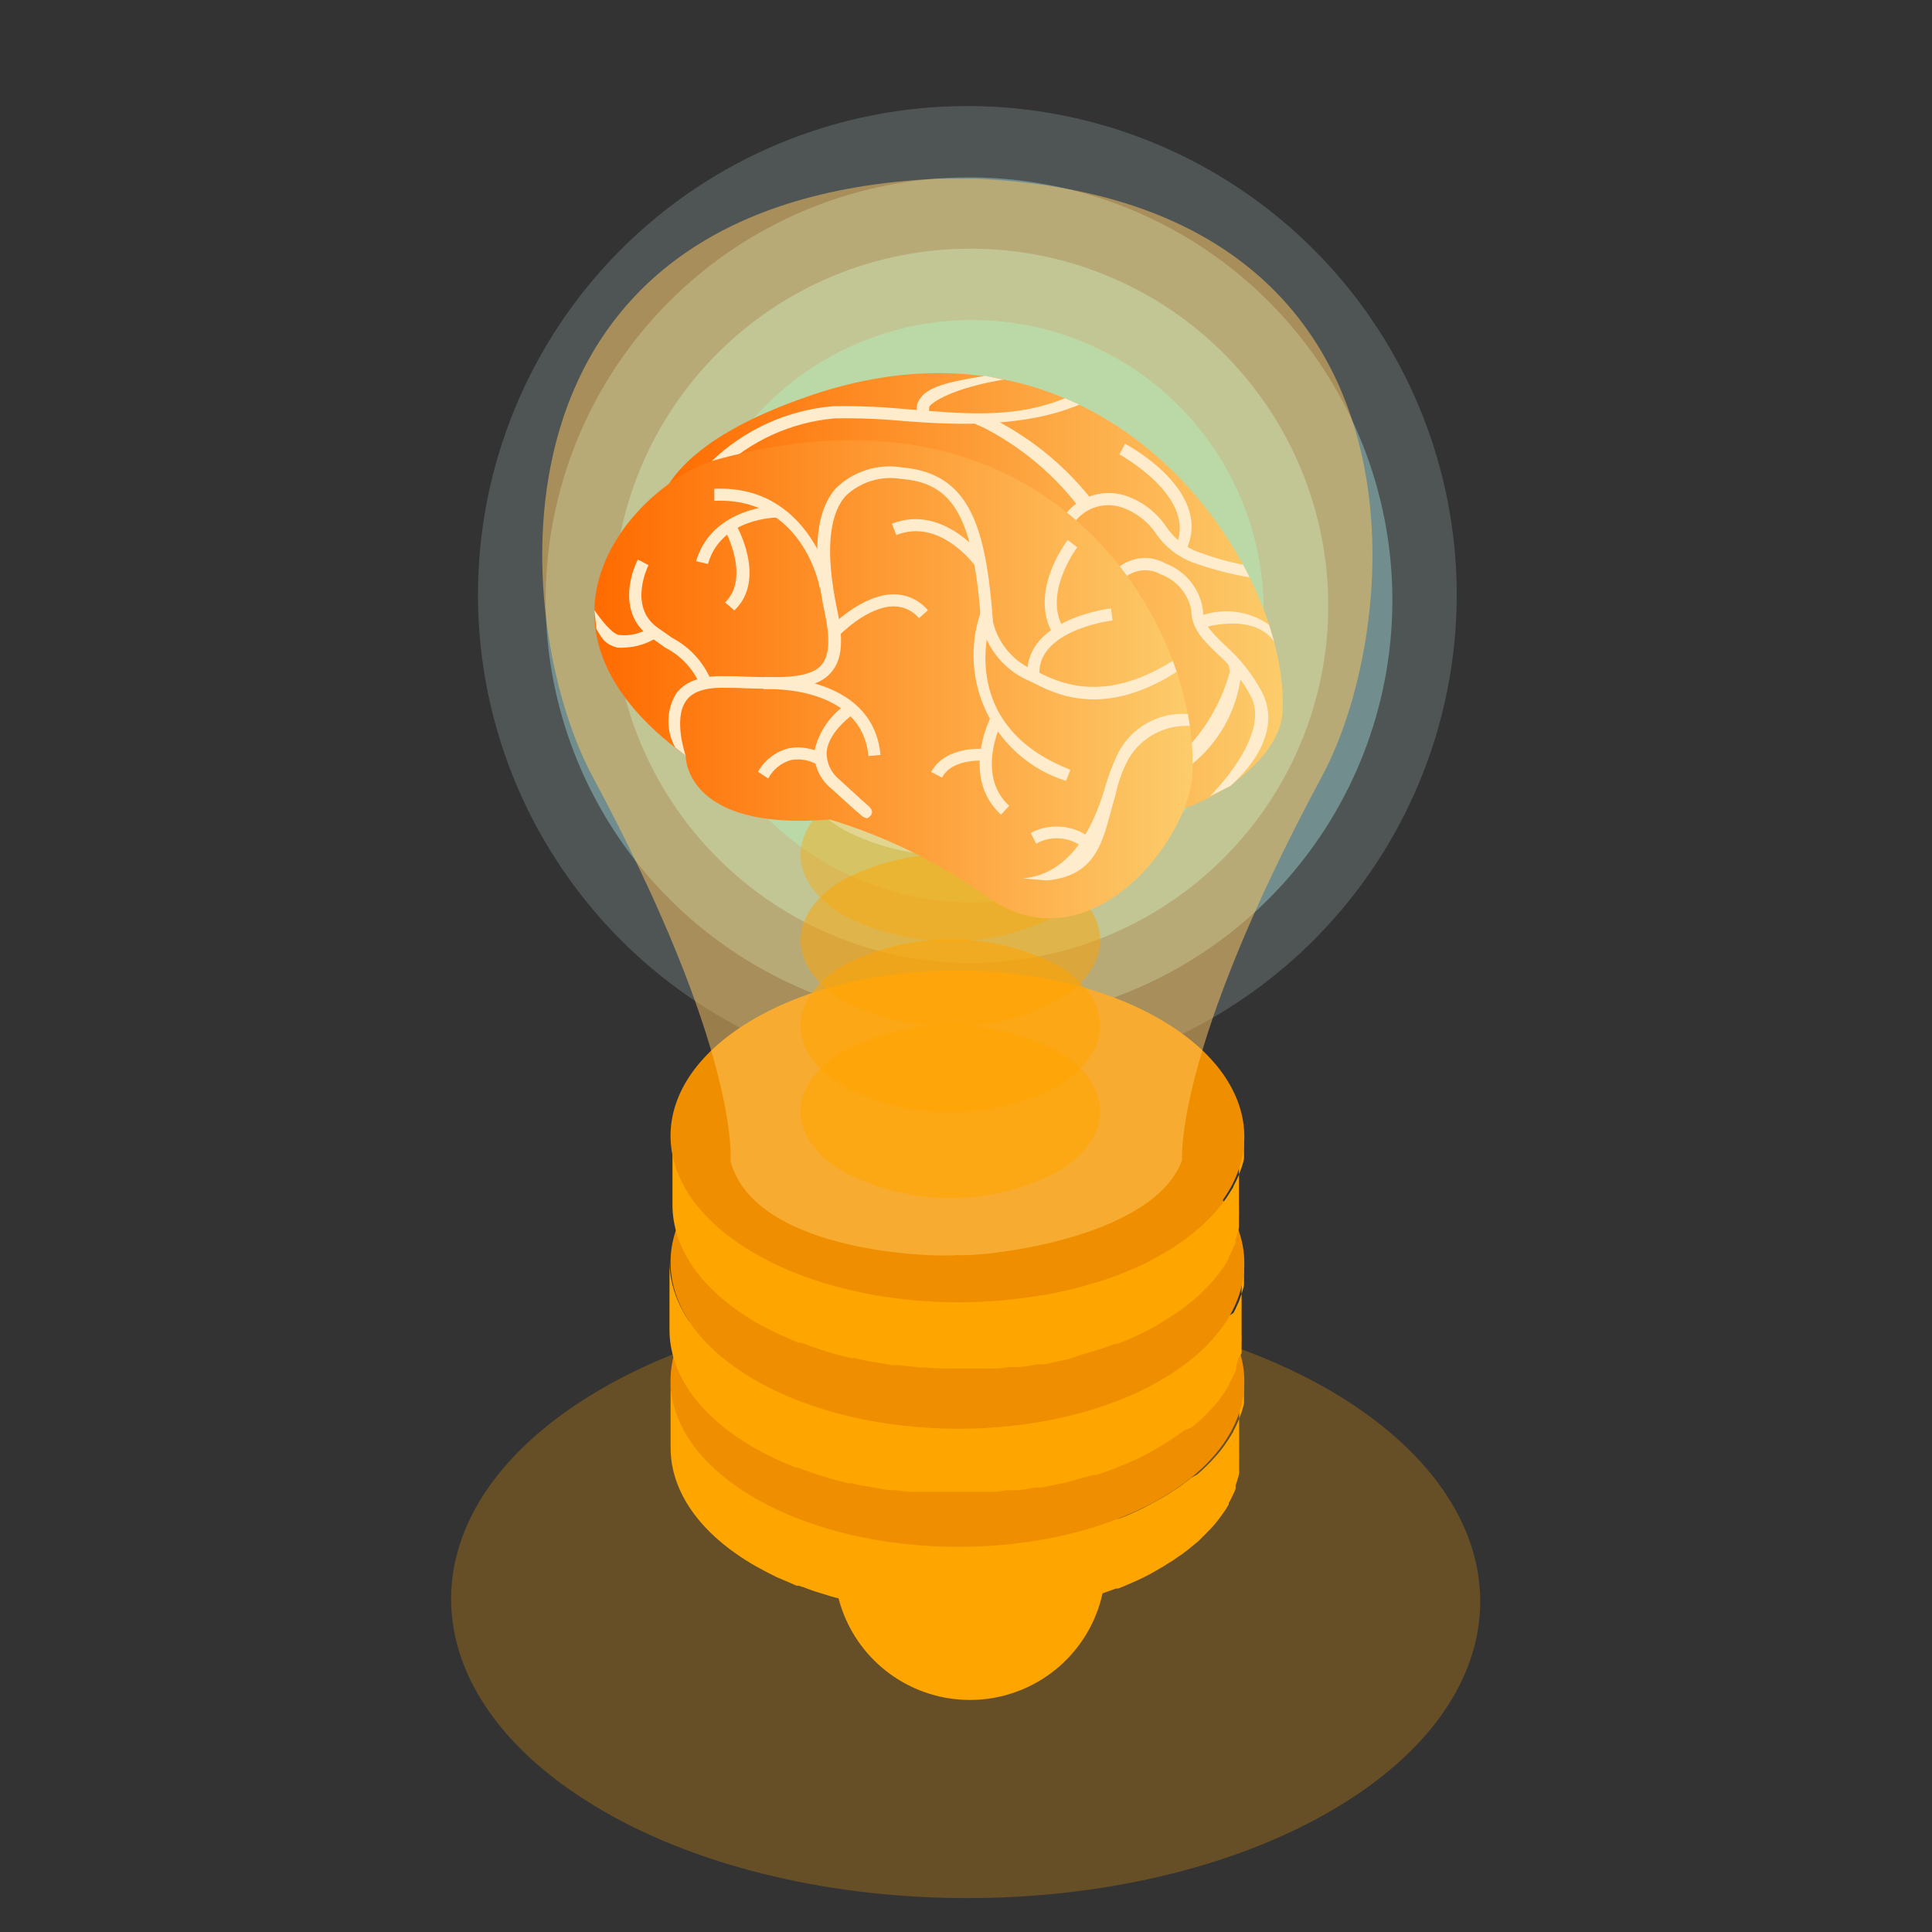 <svg width="591" height="591" viewBox="0 0 591 591" fill="none" xmlns="http://www.w3.org/2000/svg">
<rect x="0" y="0" width="591" height="591" fill="#333333" stroke="none"/>
<g style="mix-blend-mode:overlay">
<path opacity="0.17" d="M146.214 181.959C146.214 211.532 154.995 240.442 171.446 265.031C187.898 289.62 211.281 308.783 238.638 320.098C265.995 331.413 296.097 334.371 325.137 328.597C354.177 322.823 380.851 308.578 401.784 287.662C422.718 266.746 436.97 240.1 442.74 211.093C448.51 182.086 445.537 152.022 434.198 124.702C422.859 97.383 403.663 74.036 379.038 57.614C354.413 41.191 325.465 32.432 295.855 32.443C276.199 32.443 256.736 36.311 238.577 43.826C220.418 51.34 203.919 62.354 190.023 76.239C176.126 90.123 165.105 106.606 157.588 124.746C150.071 142.886 146.206 162.327 146.214 181.959Z" fill="#DCFEFF"/>
<path opacity="0.33" d="M166.917 183.607C166.917 209.199 174.518 234.217 188.759 255.493C202.999 276.769 223.239 293.348 246.916 303.131C270.594 312.915 296.645 315.463 321.773 310.453C346.901 305.444 369.977 293.102 388.079 274.99C406.182 256.877 418.499 233.808 423.47 208.702C428.441 183.596 425.844 157.581 416.007 133.95C406.17 110.318 389.536 90.132 368.208 75.947C346.881 61.761 321.82 54.213 296.196 54.258C261.884 54.303 228.993 67.953 204.752 92.207C180.51 116.461 166.902 149.336 166.917 183.607Z" fill="#B8FEFF"/>
<path opacity="0.5" d="M187.564 185.31C187.564 206.922 193.983 228.05 206.008 246.018C218.034 263.985 235.126 277.987 255.121 286.25C275.116 294.513 297.116 296.666 318.337 292.437C339.558 288.209 359.046 277.788 374.335 262.493C389.624 247.199 400.027 227.718 404.228 206.517C408.429 185.315 406.239 163.345 397.934 143.387C389.63 123.43 375.585 106.381 357.576 94.398C339.568 82.415 318.405 76.037 296.766 76.07C282.411 76.07 268.197 78.897 254.936 84.389C241.676 89.881 229.63 97.93 219.488 108.076C209.345 118.222 201.305 130.266 195.827 143.519C190.349 156.771 187.541 170.972 187.564 185.31Z" fill="#95FDFF"/>
<path opacity="0.67" d="M208.209 186.731C208.164 204.362 213.359 221.61 223.136 236.29C232.913 250.971 246.833 262.423 263.131 269.196C279.429 275.969 297.374 277.759 314.691 274.338C332.009 270.918 347.921 262.441 360.411 249.982C372.902 237.523 381.409 221.641 384.856 204.349C388.303 187.057 386.534 169.132 379.773 152.845C373.012 136.558 361.564 122.641 346.878 112.857C332.193 103.073 314.93 97.862 297.277 97.885C273.675 97.885 251.037 107.242 234.337 123.9C217.637 140.559 208.239 163.157 208.209 186.731Z" fill="#71FCFE"/>
<path opacity="0.83" d="M228.856 188.605C228.844 202.254 232.889 215.6 240.476 226.952C248.064 238.304 258.854 247.152 271.48 252.375C284.106 257.599 297.999 258.963 311.402 256.294C324.804 253.626 337.112 247.045 346.767 237.386C356.423 227.726 362.991 215.422 365.641 202.032C368.29 188.642 366.902 174.767 361.651 162.165C356.401 149.564 347.524 138.802 336.146 131.242C324.767 123.682 311.398 119.665 297.732 119.698C288.678 119.698 279.712 121.482 271.348 124.946C262.984 128.41 255.386 133.488 248.989 139.888C242.592 146.288 237.521 153.885 234.066 162.244C230.611 170.604 228.841 179.561 228.856 188.605Z" fill="#4EFCFE"/>
<path d="M249.558 190.253C249.592 199.907 252.492 209.333 257.891 217.34C263.29 225.347 270.946 231.575 279.889 235.235C288.833 238.896 298.662 239.824 308.134 237.904C317.606 235.983 326.295 231.3 333.102 224.446C339.908 217.592 344.527 208.876 346.372 199.4C348.218 189.924 347.208 180.114 343.47 171.212C339.732 162.309 333.435 154.714 325.374 149.387C317.314 144.06 307.853 141.241 298.187 141.286C291.768 141.285 285.411 142.555 279.485 145.021C273.559 147.486 268.181 151.099 263.66 155.652C259.139 160.204 255.565 165.605 253.145 171.544C250.725 177.483 249.506 183.841 249.558 190.253Z" fill="#2AFBFE"/>
</g>
<path d="M406.394 425.072C467.834 460.663 468.448 518.345 407.162 553.937C345.877 589.528 245.884 589.528 184.445 553.937C123.006 518.345 122.315 460.816 183.6 425.072C244.886 389.327 344.648 389.634 406.394 425.072Z" fill="#FFA500" fill-opacity="0.25"/>
<path d="M338.229 478.49C338.24 486.694 335.814 494.718 331.259 501.545C326.703 508.372 320.223 513.696 312.637 516.843C305.052 519.99 296.702 520.82 288.644 519.226C280.586 517.632 273.183 513.687 267.37 507.89C261.558 502.093 257.598 494.704 255.991 486.658C254.385 478.612 255.204 470.271 258.345 462.691C261.485 455.11 266.807 448.63 273.636 444.071C280.465 439.512 288.495 437.078 296.709 437.078C307.711 437.078 318.263 441.439 326.048 449.204C333.832 456.969 338.213 467.502 338.229 478.49Z" fill="#FFA500"/>
<path d="M380.544 424.239C380.571 424.674 380.571 425.111 380.544 425.546V426.739V427.989C380.544 428.386 380.544 428.784 380.544 429.182C380.476 429.604 380.381 430.021 380.259 430.431L379.918 431.624C379.791 432.049 379.639 432.467 379.463 432.874C379.201 433.711 378.878 434.527 378.496 435.317L377.984 436.453L377.302 437.759C377.302 438.1 376.903 438.441 376.733 438.839L375.766 440.373L375.14 441.281C374.756 441.891 374.338 442.479 373.889 443.042L373.377 443.724C372.638 444.633 371.898 445.485 371.045 446.394L370.42 447.076C369.794 447.757 369.111 448.382 368.429 449.064L367.519 449.916L366.211 451.052L364.448 452.018L363.083 453.097L361.774 454.063L360.296 455.142L358.874 456.051L357.338 457.074L355.234 458.323C353.357 459.403 351.366 460.425 349.546 461.391L347.897 462.186C346.077 463.057 344.181 463.853 342.209 464.572H341.47C339.422 465.367 337.318 466.106 335.156 466.788L330.72 468.037L327.194 468.946C325.601 469.325 324.009 469.666 322.416 469.969C321.222 469.969 320.027 470.537 318.833 470.707H317.354L311.212 471.616H309.505C307.117 471.616 304.728 472.071 302.282 472.241H301.088H296.139H291.419H287.381H282.944L278.849 471.9L274.527 471.389L270.545 470.821L265.995 470.026L261.047 469.06H259.966L253.312 467.242L251.549 466.674L245.861 464.856L244.439 464.288L239.718 462.3L237.443 461.334C235.282 460.255 233.121 459.176 231.016 457.983C213.953 447.985 205.138 434.919 205.138 421.854V442.872C205.138 455.938 213.726 469.06 231.016 479.001C233.102 480.175 235.263 481.311 237.5 482.409L239.661 483.318L243.7 485.079H244.382L245.918 485.591C247.681 486.272 249.444 486.897 251.264 487.408L253.084 487.977L254.335 488.374L259.739 489.794H260.876L263.493 490.419L265.654 490.76C267.246 491.101 268.782 491.385 270.375 491.612L272.195 491.896H274.242C275.721 492.123 277.2 492.294 278.678 492.407H280.726H282.66H287.21H289.371H298.358H300.803H301.884C303.875 492.407 305.922 492.407 307.572 491.953H308.709H310.529C312.577 491.953 314.624 491.442 316.615 491.101H318.037H318.776L321.677 490.476C323.269 490.135 324.862 489.851 326.454 489.454L329.924 488.545L334.417 487.238L336.01 487.806C337.83 487.238 339.593 486.613 341.356 485.931H342.095C344.029 485.136 345.906 484.341 347.783 483.489L349.375 482.75C351.322 481.804 353.221 480.762 355.063 479.626C355.442 479.452 355.804 479.242 356.144 479.001L357.111 478.376L358.703 477.41L360.068 476.445L361.604 475.422L362.855 474.457C363.354 474.109 363.829 473.73 364.277 473.32L365.471 472.355L366.78 471.275C366.916 471.074 367.09 470.901 367.291 470.764L367.69 470.31C368.372 469.685 369.055 469.003 369.68 468.321L370.306 467.697C371.113 466.849 371.873 465.958 372.581 465.027C372.733 464.786 372.904 464.558 373.093 464.345L374.287 462.698L374.913 461.789L375.88 460.198C375.869 460.066 375.869 459.933 375.88 459.8L376.221 459.176L376.903 457.812L377.415 456.733C377.629 456.289 377.819 455.834 377.984 455.369V454.801V454.29C378.161 453.864 378.313 453.428 378.439 452.984L378.78 451.847C378.902 451.418 378.997 450.982 379.065 450.541V449.859C379.065 449.859 379.065 449.575 379.065 449.405V448.098V446.905C379.094 446.47 379.094 446.034 379.065 445.599C379.091 445.353 379.091 445.106 379.065 444.86C379.065 444.86 379.065 444.349 379.065 444.065C379.065 437.078 379.065 430.034 379.065 423.046C379.584 423.41 380.078 423.809 380.544 424.239Z" fill="#FFA500"/>
<path d="M354.722 386.521C389.132 406.346 389.303 438.499 355.12 458.324C320.938 478.15 265.427 478.15 231.017 458.324C196.606 438.499 196.493 406.346 230.618 386.521C264.744 366.695 320.369 366.695 354.722 386.521Z" fill="#EF8F00"/>
<path d="M380.544 388.11C380.571 388.546 380.571 388.982 380.544 389.417V390.553V391.86C380.544 392.257 380.544 392.655 380.544 393.053C380.476 393.475 380.381 393.892 380.26 394.302L379.918 395.439C379.792 395.883 379.64 396.319 379.463 396.745C379.356 397.132 379.223 397.512 379.065 397.881C378.9 398.327 378.71 398.763 378.496 399.188L377.985 400.324L377.302 401.631L375.823 402.596L374.856 404.187L374.231 405.096C373.833 405.664 373.434 406.289 372.979 406.857L372.468 407.538C371.728 408.447 370.989 409.299 370.136 410.208L369.51 410.89L367.519 412.878L366.609 413.73L365.301 414.866L364.107 415.832L362.742 416.911L361.434 417.877L359.955 418.9C359.504 419.254 359.028 419.576 358.533 419.865L356.997 420.888L354.893 422.138C353.016 423.217 351.025 424.24 349.205 425.205L347.556 426.001C345.736 426.872 343.84 427.667 341.868 428.386H341.129C339.081 429.182 336.977 429.92 334.816 430.545L330.379 431.852L326.853 432.817L322.075 433.783L318.492 434.522H317.013L310.871 435.43H309.164C306.776 435.43 304.387 435.885 301.941 436.055H300.747H295.799H291.078H287.04H282.603L278.508 435.715L274.186 435.203L270.204 434.635L265.654 433.84L260.706 432.874H259.625C257.407 432.363 255.132 431.738 252.971 431.113L251.208 430.545L245.52 428.727L244.098 428.159L239.378 426.171L237.102 425.205C234.941 424.183 232.78 423.047 230.675 421.854C213.613 411.856 204.797 398.79 204.797 385.725V406.743C204.797 419.809 213.385 432.931 230.675 442.872C232.78 444.065 234.941 445.201 237.159 446.224L239.321 447.189L243.359 448.951H244.041L245.577 449.519C247.34 450.2 249.103 450.768 250.923 451.336L252.743 451.904L253.995 452.302L259.398 453.722H260.535L263.152 454.347L265.313 454.688L270.034 455.54L271.854 455.824H273.901C275.38 456.051 276.859 456.222 278.338 456.335H280.385H282.319H286.869H289.03H298.017H300.462H301.884C303.875 456.335 305.923 456.335 307.572 455.881H308.709H310.53C312.577 455.881 314.625 455.313 316.615 455.029H318.037H318.777L321.677 454.404L326.455 453.381L329.924 452.416L334.417 451.166H335.384C337.204 450.598 338.968 449.973 340.731 449.291L341.47 448.951C343.404 448.231 345.3 447.436 347.158 446.565L348.75 445.826C350.697 444.88 352.595 443.837 354.438 442.702C354.817 442.527 355.178 442.318 355.518 442.077L356.485 441.452L358.078 440.486L359.443 439.521C359.977 439.194 360.49 438.833 360.979 438.441L362.23 437.532L364.448 436.68L365.642 435.715L366.951 434.578L367.462 434.181C367.564 434.004 367.699 433.85 367.861 433.726C368.543 433.045 369.226 432.42 369.851 431.738L370.477 431.056C371.283 430.228 372.043 429.356 372.752 428.443C372.904 428.203 373.075 427.975 373.264 427.762L374.458 426.114L375.084 425.148L376.051 423.558C376.062 423.426 376.062 423.293 376.051 423.16L376.392 422.592L377.075 421.229L377.586 420.149C377.8 419.705 377.99 419.25 378.155 418.786V418.218V417.707C378.332 417.28 378.484 416.844 378.61 416.4L378.951 415.264C379.267 414.85 379.552 414.413 379.805 413.958V413.276C379.805 413.276 379.805 412.935 379.805 412.821V411.515V410.322C379.833 409.887 379.833 409.45 379.805 409.015C379.833 408.751 379.833 408.484 379.805 408.22C379.805 408.22 379.805 407.709 379.805 407.482C379.805 400.438 379.805 393.45 379.805 386.406C380.086 386.959 380.333 387.528 380.544 388.11Z" fill="#FFA500"/>
<path d="M354.722 350.391C389.132 370.216 389.303 402.369 355.12 422.194C320.938 442.02 265.427 442.02 231.017 422.194C196.606 402.369 196.493 370.216 230.618 350.391C264.744 330.565 320.369 330.565 354.722 350.391Z" fill="#EF8F00"/>
<path d="M380.544 349.368C380.574 349.803 380.574 350.239 380.544 350.674V351.867V353.174V354.31C380.477 354.751 380.382 355.187 380.26 355.616L379.918 356.753C379.791 357.178 379.639 357.595 379.463 358.002C379.365 358.392 379.232 358.772 379.065 359.138C378.9 359.603 378.71 360.058 378.497 360.502L377.985 361.581L377.302 362.888C377.302 363.285 376.904 363.626 376.733 363.967L375.767 365.501L375.141 366.466L373.89 368.171L373.378 368.852C372.647 369.782 371.869 370.673 371.046 371.522L370.42 372.204C369.795 372.886 369.112 373.51 368.429 374.192L367.519 375.044L366.211 376.18L365.017 377.203L363.652 378.225L362.344 379.248L360.865 380.27L359.443 381.236L357.907 382.202L355.803 383.452C353.926 384.588 351.935 385.61 350.115 386.576L348.466 387.315C346.646 388.148 344.75 388.943 342.778 389.7L342.039 390.041C339.991 390.837 337.887 391.518 335.726 392.2L331.289 393.45L327.763 394.415L322.985 395.438L319.402 396.176H317.924C315.876 396.517 313.828 396.801 311.781 397.028H310.075C307.686 397.028 305.297 397.483 302.851 397.597H301.657C300.008 397.597 298.358 397.597 296.709 397.597H291.988H287.95H283.514L279.418 397.256C277.94 397.256 276.518 396.972 275.096 396.744L271.115 396.233L266.564 395.438C264.915 395.097 263.209 394.813 261.616 394.415H260.536C258.317 393.847 256.042 393.279 253.881 392.598L252.118 392.086L246.43 390.212L245.008 389.7C243.416 389.076 241.823 388.394 240.288 387.655C239.51 387.382 238.75 387.059 238.013 386.69C235.851 385.667 233.69 384.531 231.586 383.338C214.523 373.397 205.707 360.275 205.707 347.209V368.511C205.707 381.634 214.295 394.699 231.586 404.697C233.69 405.89 235.851 406.97 238.07 408.049L240.231 408.958C241.539 409.583 242.904 410.208 244.269 410.719H244.952L246.487 411.23C248.25 411.912 250.014 412.537 251.834 413.105L253.654 413.673L254.905 414.07L260.308 415.434H261.446L264.062 416.059L266.223 416.456L270.944 417.252L272.764 417.592H274.811L279.248 418.047L281.295 418.331H283.229L287.779 418.615H289.94C290.566 418.615 291.135 418.615 291.704 418.615H298.927H301.373H302.681C304.671 418.615 306.719 418.615 308.368 418.161H309.506H311.326C313.373 418.161 315.421 417.649 317.412 417.308H318.834H319.573L322.474 416.684L327.251 415.661L330.323 414.525L334.816 413.218L335.783 412.934C337.603 412.366 339.366 411.741 341.129 411.06H341.868C343.802 410.321 345.679 409.469 347.556 408.674L349.148 407.879C351.196 406.913 353.187 405.89 354.836 404.811L355.917 404.129L356.884 403.561L358.476 402.539L359.841 401.63L361.377 400.55L362.628 399.585L364.05 398.505L365.244 397.483L366.553 396.404C366.695 396.223 366.868 396.069 367.064 395.949L367.463 395.495C368.145 394.87 368.828 394.188 369.453 393.506C369.676 393.313 369.885 393.104 370.079 392.882C370.886 392.034 371.646 391.143 372.354 390.212C372.493 389.979 372.665 389.769 372.866 389.587L374.06 387.883L374.686 386.974L375.823 384.985V384.588L376.165 383.963L376.847 382.6L377.359 381.52C377.573 381.076 377.763 380.621 377.928 380.157C377.937 379.968 377.937 379.778 377.928 379.589V379.078C378.114 378.655 378.266 378.218 378.383 377.771L378.724 376.635C378.852 376.207 378.947 375.77 379.008 375.328V374.647C379.008 374.647 379.008 374.647 379.008 374.192V372.886V371.749C379.037 371.295 379.037 370.84 379.008 370.386C379.037 370.141 379.037 369.893 379.008 369.648C379.008 369.364 379.008 369.136 379.008 368.852C379.008 361.865 379.008 354.821 379.008 347.834C379.56 348.304 380.073 348.817 380.544 349.368Z" fill="#FFA500"/>
<path d="M354.722 311.706C389.132 331.532 389.303 363.684 355.12 383.51C320.938 403.335 265.427 403.335 231.017 383.51C196.606 363.684 196.493 331.475 230.618 311.706C264.744 291.938 320.369 291.881 354.722 311.706Z" fill="#EF8F00"/>
<path opacity="0.5" d="M298.529 54.655H287.154C144.281 61.074 156.339 190.991 181.194 237.402C226.695 322.044 223.453 355.106 223.453 355.106C230.96 383.509 286.869 384.702 292.841 383.907C298.529 384.702 352.448 379.59 361.605 354.936C361.605 354.936 358.875 322.044 404.432 237.402C429.401 191.162 441.459 61.074 298.529 54.655Z" fill="#FFC863"/>
<path opacity="0.6" d="M258.374 321.25C240.344 331.702 240.458 348.346 258.374 358.685C268.39 363.81 279.483 366.482 290.737 366.482C301.991 366.482 313.083 363.81 323.099 358.685C340.958 348.346 341.072 331.588 323.099 321.25C313.075 316.152 301.986 313.494 290.737 313.494C279.488 313.494 268.398 316.152 258.374 321.25Z" fill="#FFA500"/>
<g opacity="0.83">
<path opacity="0.67" d="M258.374 295.06C240.344 305.513 240.458 322.214 258.374 332.496C268.39 337.62 279.483 340.293 290.737 340.293C301.991 340.293 313.083 337.62 323.099 332.496C340.958 322.214 341.072 305.399 323.099 295.06C313.075 289.962 301.986 287.305 290.737 287.305C279.488 287.305 268.398 289.962 258.374 295.06Z" fill="#FFA500"/>
</g>
<g opacity="0.67">
<path opacity="0.73" d="M258.374 268.873C240.344 279.326 240.458 296.027 258.374 306.309C268.39 311.434 279.483 314.106 290.737 314.106C301.991 314.106 313.083 311.434 323.099 306.309C340.958 296.027 341.072 279.212 323.099 268.873C313.067 263.802 301.981 261.159 290.737 261.159C279.493 261.159 268.406 263.802 258.374 268.873Z" fill="#FFA500"/>
</g>
<g opacity="0.5">
<path opacity="0.8" d="M258.374 242.743C240.344 253.138 240.458 269.84 258.374 280.178C268.398 285.276 279.488 287.934 290.737 287.934C301.986 287.934 313.075 285.276 323.099 280.178C340.958 269.84 341.072 253.025 323.099 242.743C313.075 237.645 301.986 234.987 290.737 234.987C279.488 234.987 268.398 237.645 258.374 242.743Z" fill="#FFA500"/>
</g>
<g opacity="0.33">
<path opacity="0.87" d="M258.374 216.555C240.344 226.951 240.458 243.652 258.374 253.991C268.394 259.102 279.485 261.767 290.737 261.767C301.988 261.767 313.079 259.102 323.099 253.991C340.958 243.652 341.072 226.894 323.099 216.555C313.075 211.457 301.986 208.8 290.737 208.8C279.488 208.8 268.398 211.457 258.374 216.555Z" fill="white"/>
</g>
<g opacity="0.17">
<path opacity="0.93" d="M258.374 190.366C240.344 200.761 240.458 217.463 258.374 227.801C268.39 232.926 279.483 235.599 290.737 235.599C301.991 235.599 313.083 232.926 323.099 227.801C340.958 217.463 341.072 200.705 323.099 190.366C313.075 185.268 301.986 182.61 290.737 182.61C279.488 182.61 268.398 185.268 258.374 190.366Z" fill="white"/>
</g>
<path d="M392.317 218.031C394.933 174.403 340.219 88.569 246.544 121.46C192.91 140.206 180.397 170.427 237.33 212.009C237.33 212.009 236.704 235.243 281.409 231.608C281.409 231.608 310.245 230.358 329.697 245.071C350.229 260.579 391.123 237.856 392.317 218.031Z" fill="url(#paint0_linear_1096_9910)"/>
<path d="M220.096 143.955C229.639 134.809 242.015 129.179 255.188 127.993C262.403 127.845 269.62 128.13 276.801 128.845C293.409 130.095 313.6 130.719 330.151 123.789L325.772 121.801C310.017 128.39 293.295 126.402 277.086 125.152C269.752 124.444 262.385 124.141 255.018 124.243C240.903 125.398 227.631 131.423 217.479 141.285L220.096 143.955Z" fill="#FFECCD"/>
<path d="M281.124 126.913L284.253 126.402C284.182 125.741 284.182 125.074 284.253 124.413C284.992 123.164 291.192 118.733 307.003 116.12L301.315 114.983C287.495 117.142 282.603 119.017 280.783 123.107C280.51 123.718 280.398 124.388 280.458 125.054C280.518 125.72 280.747 126.36 281.124 126.913Z" fill="#FFECCD"/>
<path d="M329.526 154.465L333.166 151.852C324.903 141.659 314.52 133.383 302.737 127.595L300.121 126.459L295.457 128.39L301.145 130.947C312.184 136.662 321.864 144.683 329.526 154.465Z" fill="#FFECCD"/>
<path d="M382.25 176.62L380.259 172.757C375.21 171.766 370.26 170.321 365.471 168.439C361.877 166.857 358.816 164.274 356.656 160.998C353.56 156.446 349.008 153.081 343.745 151.454C340.324 150.472 336.679 150.61 333.343 151.847C330.006 153.084 327.154 155.355 325.203 158.328L328.331 160.259C329.863 157.961 332.095 156.216 334.697 155.285C337.3 154.354 340.133 154.285 342.778 155.09C347.285 156.538 351.16 159.485 353.755 163.44C356.422 167.238 360.137 170.179 364.448 171.905C370.226 174.012 376.185 175.591 382.25 176.62Z" fill="#FFECCD"/>
<path d="M362.514 168.893C371.841 150.885 345.451 136.342 344.143 135.774L342.437 139.012C342.437 139.012 366.95 152.362 359.499 167.416L362.514 168.893Z" fill="#FFECCD"/>
<path d="M376.392 240.413C377.131 239.675 393.455 226.211 386.061 211.726C383.156 206.297 379.304 201.43 374.686 197.354C370.761 193.547 367.917 190.821 368.031 186.958C367.637 183.73 366.37 180.671 364.365 178.109C362.361 175.547 359.696 173.578 356.656 172.415C354.439 171.133 351.888 170.546 349.332 170.728C346.777 170.91 344.335 171.854 342.323 173.438L344.769 176.165C346.279 175.129 348.049 174.537 349.879 174.456C351.71 174.376 353.525 174.81 355.12 175.71C357.495 176.587 359.602 178.063 361.236 179.994C362.871 181.925 363.977 184.246 364.448 186.731C364.448 192.127 367.917 195.706 372.183 199.796C376.496 203.586 380.081 208.129 382.762 213.203C388.734 225.359 370.136 243.537 370.136 243.537L376.392 240.413Z" fill="#FFECCD"/>
<path d="M389.757 196.274L388.165 191.105C385.011 188.897 381.347 187.525 377.517 187.118C373.687 186.711 369.816 187.281 366.268 188.776L367.576 192.184C367.576 192.184 383.274 187.015 389.757 196.274Z" fill="#FFECCD"/>
<path d="M364.845 233.596C369.235 229.983 372.834 225.505 375.417 220.443C378 215.381 379.513 209.842 379.861 204.17L375.822 203.375L376.221 205.477C373.798 214.369 369.183 222.513 362.798 229.165L364.845 233.596Z" fill="#FFECCD"/>
<path d="M364.732 237.232C367.406 193.661 323.668 111.859 218.959 140.66C197.005 146.625 152.812 189.571 209.745 231.153C209.745 231.153 209.176 254.387 253.881 250.695C270.821 255.821 286.82 263.647 301.259 273.872C332.939 297.163 363.538 256.944 364.732 237.232Z" fill="url(#paint1_linear_1096_9910)"/>
<path d="M206.559 228.654L209.745 231.154C209.745 231.154 205.934 220.247 209.745 214.566C211.621 211.612 215.773 210.192 222.087 210.419H224.76C239.661 210.987 249.501 211.385 254.335 205.591C257.577 201.785 258.089 195.934 256.099 186.561C252.515 169.519 253.369 157.76 258.658 151.738C260.894 149.593 263.602 148.003 266.566 147.095C269.53 146.187 272.666 145.988 275.721 146.512C291.817 147.762 297.789 158.441 300.121 190.423C300.97 194.426 302.787 198.16 305.415 201.299C308.042 204.438 311.399 206.887 315.193 208.431C321.961 211.84 336.692 220.304 359.954 205.534L358.76 202.126C336.976 215.873 323.042 208.374 316.842 205.25C313.615 203.985 310.741 201.961 308.464 199.351C306.186 196.74 304.573 193.619 303.761 190.253C301.599 160.77 296.537 144.808 276.005 142.99C272.345 142.372 268.59 142.632 265.05 143.749C261.51 144.865 258.286 146.805 255.644 149.409C249.501 156.51 248.363 168.894 252.288 187.413C253.994 195.479 253.71 200.535 251.321 203.375C247.624 207.749 238.012 207.409 224.646 206.841H222.257C214.522 206.557 209.233 208.488 206.616 212.521C205.217 214.978 204.477 217.754 204.467 220.58C204.457 223.407 205.178 226.188 206.559 228.654Z" fill="#FFECCD"/>
<path d="M265.655 231.268L269.352 230.927C266.906 205.477 233.634 207.125 233.634 207.181V210.817C234.771 210.76 263.551 209.454 265.655 231.268Z" fill="#FFECCD"/>
<path d="M250.696 179.744L254.279 179.005C254.279 178.721 247.738 148.159 218.504 149.523V153.215C245.008 151.909 250.696 178.608 250.696 179.744Z" fill="#FFECCD"/>
<path d="M216.571 172.529C220.609 158.327 237.558 158.327 237.729 158.327V154.635C237.729 154.635 217.822 154.976 212.931 171.677L216.571 172.529Z" fill="#FFECCD"/>
<path d="M326.114 238.879L327.422 235.471C291.874 221.61 302.965 190.026 303.477 188.492L300.008 187.242C298.247 192.341 297.529 197.741 297.894 203.122C298.26 208.503 299.703 213.756 302.137 218.57C304.571 223.385 307.947 227.663 312.065 231.151C316.184 234.639 320.961 237.267 326.114 238.879Z" fill="#FFECCD"/>
<path d="M306.206 249.218L308.709 246.492C298.358 237.005 306.32 221.156 306.377 220.985L303.135 219.281C302.737 219.963 293.864 237.857 306.206 249.218Z" fill="#FFECCD"/>
<path d="M298.301 173.098L301.258 170.939C301.258 170.939 288.859 153.897 272.82 160.203L274.185 163.668C287.551 158.328 298.187 172.927 298.301 173.098Z" fill="#FFECCD"/>
<path d="M320.255 269.328C336.977 267.794 337.602 254.899 341.242 243.197C342.023 239.216 343.424 235.383 345.394 231.836C347.321 228.681 350.068 226.106 353.343 224.386C356.618 222.665 360.298 221.863 363.993 222.065L363.367 218.429C359.074 218.107 354.781 219.043 351.013 221.121C347.245 223.2 344.165 226.331 342.152 230.132C340.308 233.923 338.823 237.879 337.716 241.947C334.076 253.763 327.194 267.397 312.918 268.703L320.255 269.328Z" fill="#FFECCD"/>
<path d="M314.341 207.182L317.981 206.841C316.787 192.753 340.049 189.799 340.333 189.799L339.878 186.106C338.741 186.22 312.805 189.628 314.341 207.182Z" fill="#FFECCD"/>
<path d="M322.359 194.4L325.487 192.468C318.776 181.618 329.469 167.587 329.526 167.417L326.625 165.201C326.113 165.826 314.34 181.391 322.359 194.4Z" fill="#FFECCD"/>
<path d="M214.238 209.738L217.537 208.147C215.201 202.568 211 197.97 205.65 195.138L201.1 191.957C192.057 185.481 198.313 172.984 198.37 172.87L195.128 171.166C192.398 176.506 189.44 188.208 198.995 194.911L203.545 198.149C208.38 200.614 212.172 204.725 214.238 209.738Z" fill="#FFECCD"/>
<path d="M191.203 198.092C194.727 197.931 198.143 196.833 201.099 194.911L198.995 191.843C196.152 193.795 192.694 194.644 189.269 194.229C186.994 193.718 183.582 189.173 181.818 186.617L182.444 192.411C184.435 195.933 185.402 197.126 188.757 198.092C189.57 198.18 190.39 198.18 191.203 198.092Z" fill="#FFECCD"/>
<path d="M265.2 250.297C265.598 250.297 265.825 249.956 266.224 249.615C267.475 248.252 266.224 247.002 265.541 246.434C264.745 245.753 262.583 243.821 256.839 238.538C255.574 237.536 254.557 236.256 253.866 234.798C253.176 233.34 252.831 231.743 252.858 230.131C253.37 223.598 261.332 218.258 261.389 218.201L259.342 215.134C254.115 218.492 250.433 223.783 249.104 229.847C249.021 232.012 249.446 234.167 250.345 236.139C251.243 238.112 252.591 239.847 254.28 241.208C258.886 245.412 261.503 247.798 263.038 249.047L263.437 249.445C263.932 249.89 264.543 250.185 265.2 250.297Z" fill="#FFECCD"/>
<path d="M234.998 238.142C235.728 236.757 236.736 235.537 237.959 234.56C239.183 233.582 240.595 232.868 242.108 232.461C244.853 232.007 247.671 232.53 250.07 233.938L252.118 230.87C248.877 228.919 245.036 228.212 241.312 228.882C239.329 229.379 237.469 230.276 235.846 231.516C234.222 232.757 232.869 234.315 231.87 236.097L234.998 238.142Z" fill="#FFECCD"/>
<path d="M256.383 194.683C256.383 194.683 265.142 185.481 273.445 185.481C274.914 185.487 276.363 185.816 277.69 186.444C279.017 187.073 280.189 187.985 281.124 189.116L283.854 186.673C282.572 185.161 280.979 183.941 279.183 183.098C277.387 182.255 275.43 181.808 273.445 181.788C263.606 181.788 253.994 191.786 253.596 192.184L256.383 194.683Z" fill="#FFECCD"/>
<path d="M224.646 186.73C234.713 177.13 225.329 160.429 224.646 159.747L221.461 161.565C221.461 161.565 229.822 176.448 221.802 184.288L224.646 186.73Z" fill="#FFECCD"/>
<path d="M331.859 259.728L334.475 257.058C331.883 254.791 328.665 253.36 325.244 252.955C321.823 252.549 318.359 253.187 315.308 254.786L316.957 258.08C319.299 256.755 321.999 256.201 324.675 256.496C327.35 256.792 329.864 257.923 331.859 259.728Z" fill="#FFECCD"/>
<path d="M288.177 237.857C291.419 231.722 301.372 232.744 301.486 232.744L301.884 229.108C301.372 229.108 289.371 227.802 284.821 236.152L288.177 237.857Z" fill="#FFECCD"/>
<defs>
<linearGradient id="paint0_linear_1096_9910" x1="200.076" y1="182.072" x2="392.374" y2="182.072" gradientUnits="userSpaceOnUse">
<stop stop-color="#FF6B00"/>
<stop offset="1" stop-color="#FCCC6B"/>
</linearGradient>
<linearGradient id="paint1_linear_1096_9910" x1="181.819" y1="207.749" x2="364.846" y2="207.749" gradientUnits="userSpaceOnUse">
<stop stop-color="#FF6B00"/>
<stop offset="1" stop-color="#FCCC6B"/>
</linearGradient>
</defs>
</svg>
